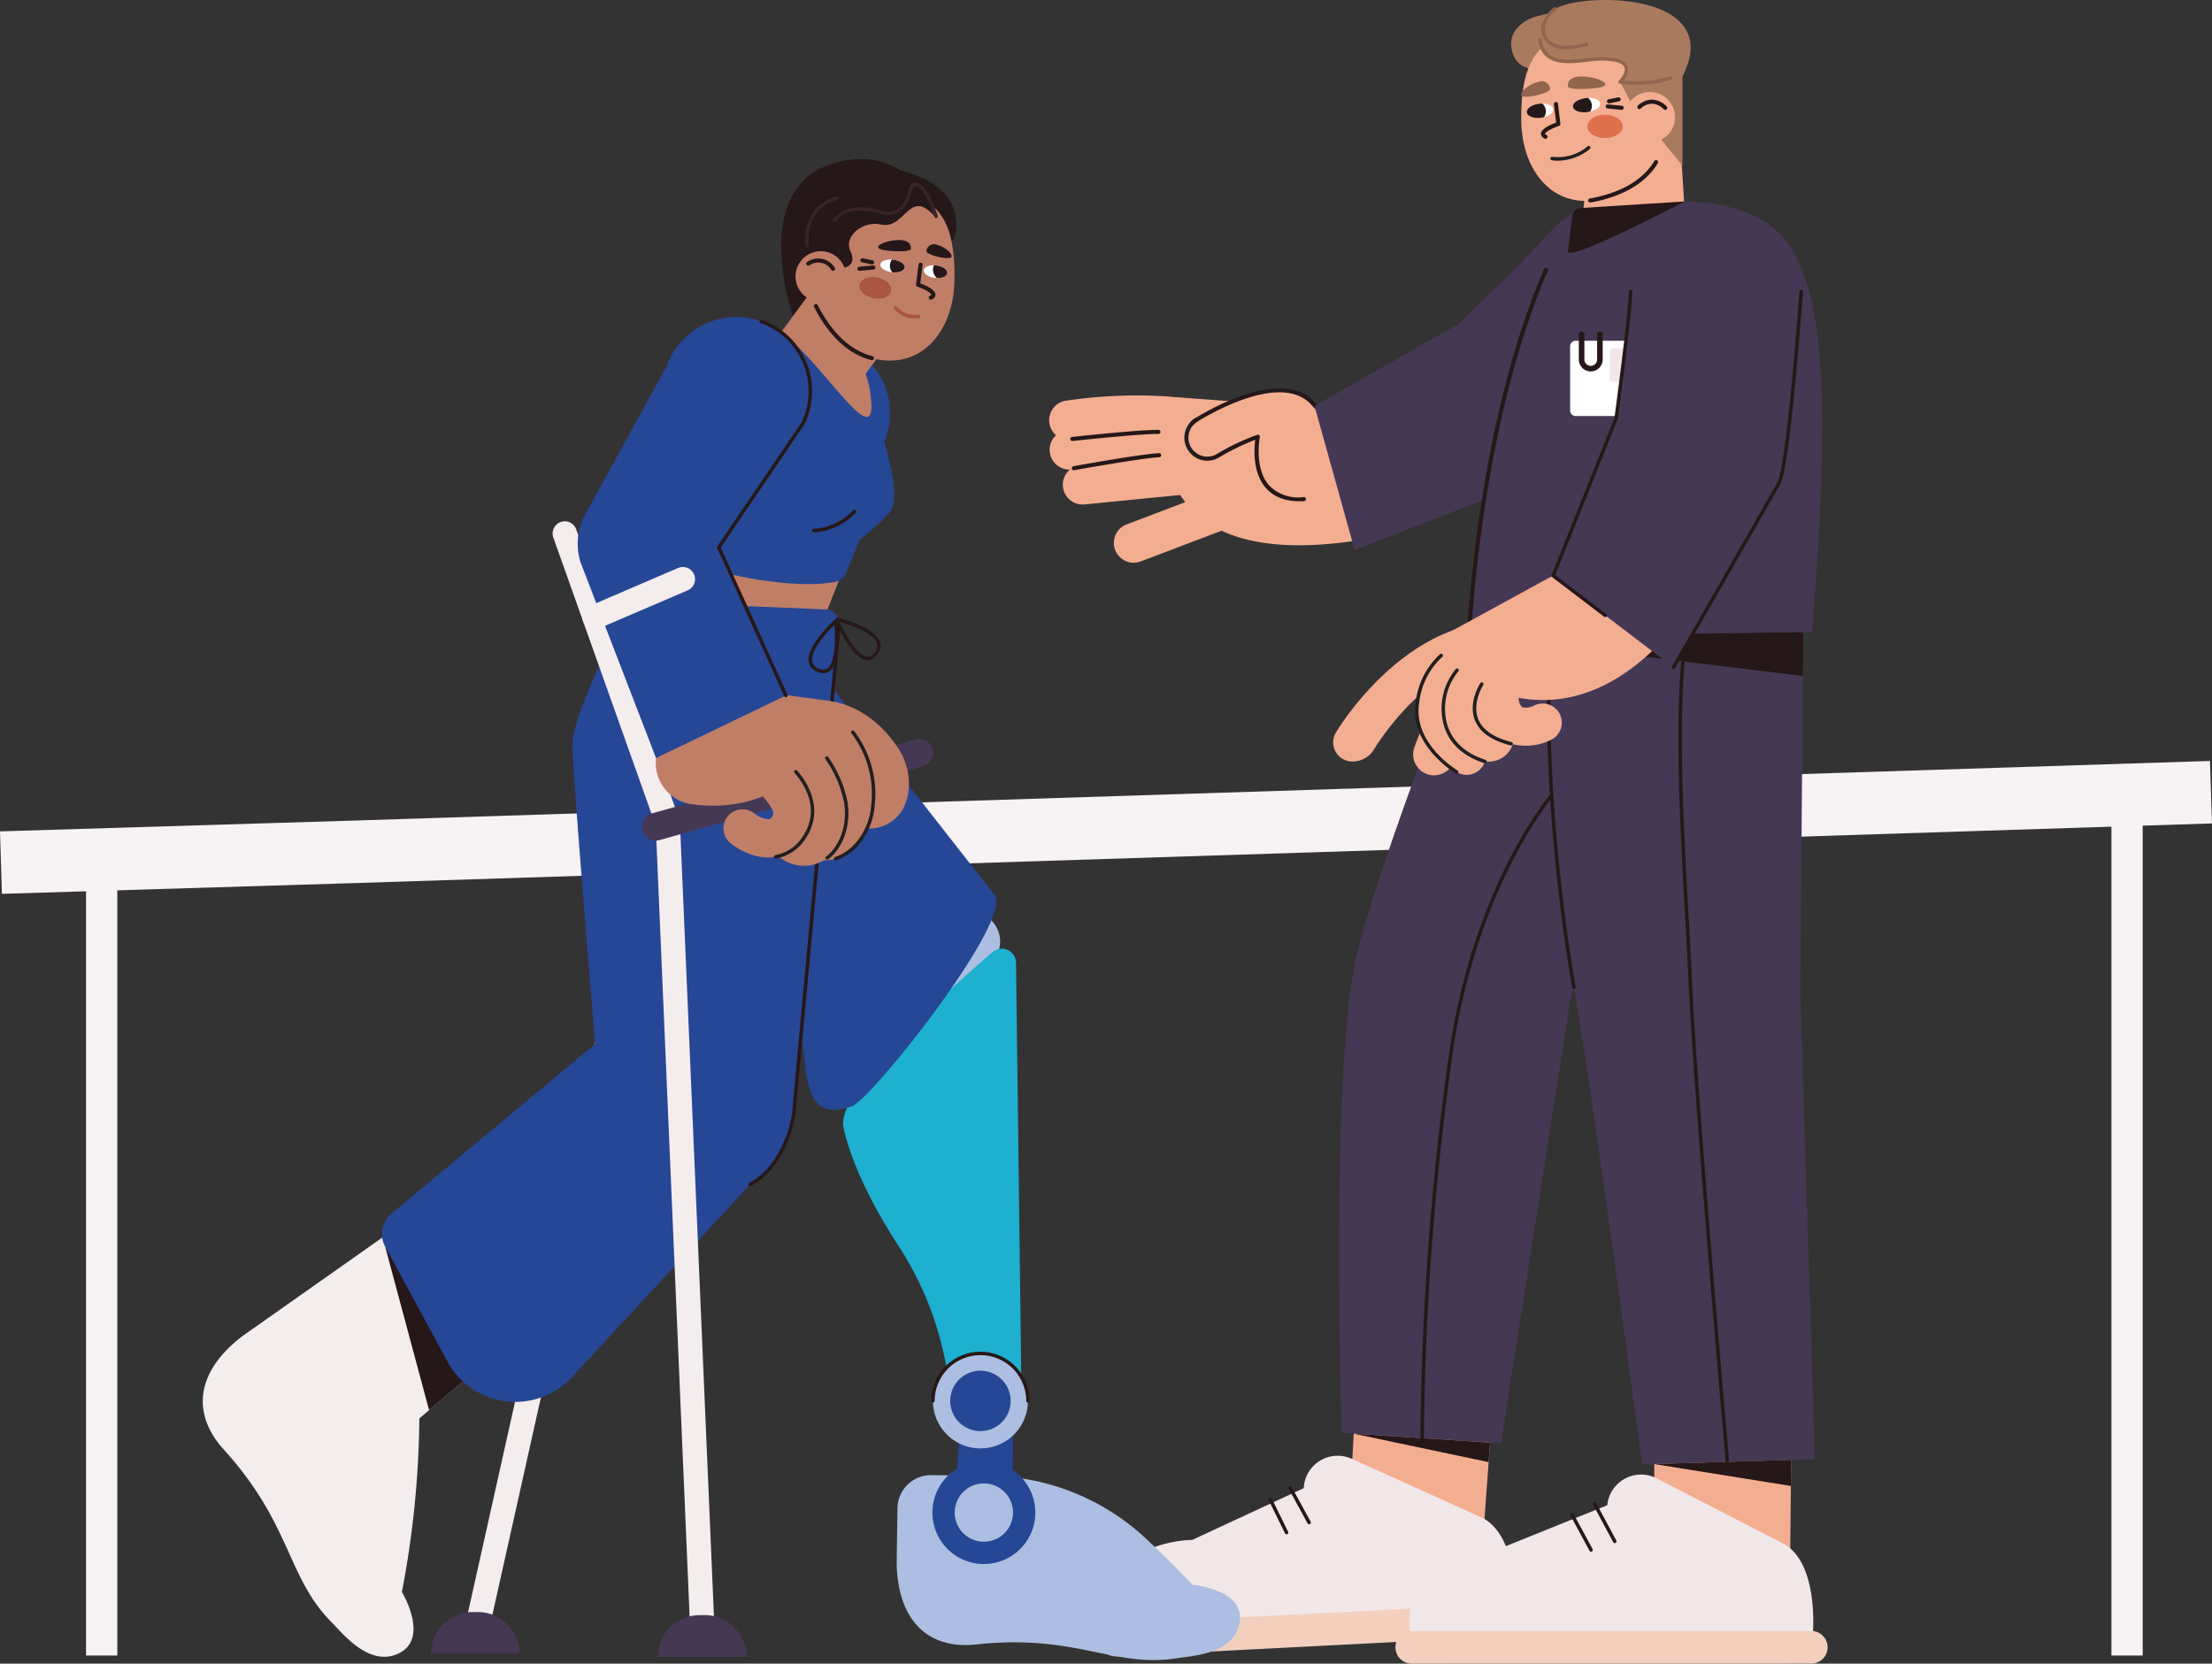 <svg xmlns="http://www.w3.org/2000/svg" width="312.746" height="235.258" viewBox="0 0 312.746 235.258">
  <rect x="0" y="0" width="312.746" height="235.258" fill="#333333" stroke="none"/>
  <g id="Group_37065" data-name="Group 37065" transform="translate(-258.697 -50.36)">
    <g id="Group_62" data-name="Group 62" transform="translate(258.697 157.969)">
      <path id="Path_294" data-name="Path 294" d="M258.967,124.585l-.27-8.835L309,114.215l262.155-8.422.284,8.834-262.162,8.422Z" transform="translate(-258.697 -105.794)" fill="#f7f2f3"/>
      <rect id="Rectangle_32" data-name="Rectangle 32" width="4.419" height="113.662" transform="translate(12.166 12.839)" fill="#f7f2f3"/>
      <rect id="Rectangle_33" data-name="Rectangle 33" width="4.419" height="120.751" transform="translate(298.528 5.75)" fill="#f7f2f3"/>
    </g>
    <g id="Group_75" data-name="Group 75" transform="translate(407.077 50.36)">
      <g id="Group_64" data-name="Group 64" transform="translate(0 28.696)">
        <g id="Group_63" data-name="Group 63" transform="translate(0 26.219)">
          <path id="Path_295" data-name="Path 295" d="M365.17,80.828,344.038,79.25s-6.955,25.939,27.7,20.2Z" transform="translate(-327.288 -78.083)" fill="#f3ae91"/>
          <path id="Path_296" data-name="Path 296" d="M338.146,88.012a2.8,2.8,0,0,1-.821-5.523,68.377,68.377,0,0,1,14.107-1.59,2.8,2.8,0,0,1-.049,5.6,63.786,63.786,0,0,0-12.82,1.452A2.778,2.778,0,0,1,338.146,88.012Z" transform="translate(-335.121 -76.531)" fill="#f3ae91"/>
          <path id="Path_297" data-name="Path 297" d="M339.085,90.494a2.8,2.8,0,0,1-.479-5.577l14.037-1.386a2.8,2.8,0,1,1,.549,5.571l-14.035,1.386Z" transform="translate(-334.239 -74.067)" fill="#f3ae91"/>
          <path id="Path_298" data-name="Path 298" d="M356.864,91.3l-13.282,5.041a2.8,2.8,0,0,1-1.986-5.234l13.282-5.041a2.8,2.8,0,0,1,1.986,5.234Z" transform="translate(-330.75 -71.839)" fill="#f3ae91"/>
          <path id="Path_299" data-name="Path 299" d="M362.755,85.215a2.96,2.96,0,0,1-4.061-.483c-1.231-.406-5.581,1.157-9.095,3.288a2.931,2.931,0,0,1-1.536.427,2.979,2.979,0,0,1-1.854-.65,2.9,2.9,0,0,1-.677-.775,2.965,2.965,0,0,1,.994-4.063c.559-.34,1.365-.809,2.341-1.31,4.146-2.145,11.251-4.884,14.482-.575C363.349,81.074,364.063,84.234,362.755,85.215Z" transform="translate(-325.746 -78.512)" fill="#f3ae91"/>
          <path id="Path_300" data-name="Path 300" d="M346.368,86.205a.283.283,0,0,0,.206-.109.287.287,0,0,0-.045-.406,2.56,2.56,0,0,1-.61-.695,2.683,2.683,0,0,1,.895-3.671.287.287,0,1,0-.3-.491,3.258,3.258,0,0,0-1.091,4.459,3.17,3.17,0,0,0,.745.85A.278.278,0,0,0,346.368,86.205Z" transform="translate(-325.886 -76.633)" fill="#211f20"/>
          <path id="Path_301" data-name="Path 301" d="M361.323,91.419a.291.291,0,0,0,.268-.3.288.288,0,0,0-.3-.272,5.751,5.751,0,0,1-4.933-1.669c-2.128-2.446-1.3-6.761-1.291-6.8a.294.294,0,0,0-.1-.276.285.285,0,0,0-.283-.052,31.475,31.475,0,0,0-5.657,2.691,2.669,2.669,0,0,1-3.011-.163.289.289,0,0,0-.351.458,3.272,3.272,0,0,0,1.976.67,3.229,3.229,0,0,0,1.685-.472,31.554,31.554,0,0,1,5.092-2.475c-.165,1.262-.388,4.632,1.5,6.8,1.2,1.376,3.011,2,5.4,1.867Z" transform="translate(-325.325 -75.472)" fill="#261718"/>
          <path id="Path_302" data-name="Path 302" d="M345.688,83.863a.284.284,0,0,0,.188-.087,2.711,2.711,0,0,1,.54-.433c2.887-1.755,12.6-7.084,16.444-1.959a.288.288,0,1,0,.46-.346c-4.131-5.513-14.212-.008-17.2,1.813a3.178,3.178,0,0,0-.656.524.288.288,0,0,0,.008.408A.28.28,0,0,0,345.688,83.863Z" transform="translate(-325.487 -78.649)" fill="#261718"/>
          <path id="Path_303" data-name="Path 303" d="M337.065,85.789c.124-.021,9.479-1.7,12.071-1.842a.288.288,0,0,0,.27-.3.285.285,0,0,0-.3-.272c-2.609.12-11.721,1.778-12.107,1.848a.288.288,0,0,0,.07.571Z" transform="translate(-333.604 -74.206)" fill="#261718"/>
          <path id="Path_304" data-name="Path 304" d="M337.94,85.472A2.8,2.8,0,0,1,337.5,79.9a68.276,68.276,0,0,1,14.185-.6,2.8,2.8,0,0,1-.437,5.581,63.448,63.448,0,0,0-12.89.555A3.106,3.106,0,0,1,337.94,85.472Z" transform="translate(-335.133 -78.158)" fill="#f3ae91"/>
          <path id="Path_305" data-name="Path 305" d="M336.959,83.25c.107-.012,9.57-1.031,12.148-1a.286.286,0,0,0,.293-.283.29.29,0,0,0-.285-.293c-2.611-.035-11.816.959-12.206,1a.288.288,0,0,0,.05.575Z" transform="translate(-333.703 -75.803)" fill="#261718"/>
        </g>
        <path id="Path_306" data-name="Path 306" d="M360.112,114.22l27.045-10.5c2.347-.755,19.346-19.37,19.346-19.37a12.062,12.062,0,0,0-18.925-14.938C385.23,72.2,374.854,82.23,374.854,82.23L354.436,93.85Z" transform="translate(-316.964 -65.142)" fill="#453854"/>
      </g>
      <g id="Group_65" data-name="Group 65" transform="translate(65.267)">
        <path id="Path_307" data-name="Path 307" d="M368.8,56.326c-.118-.827-.167-2.489,2.159-3.875,4.034-2.407,24.129-2.364,18,9.561l-6.134,5.87-3.09-5.87s3.8-1.388-2.71-2.475C374.713,59.153,369.435,60.766,368.8,56.326Z" transform="translate(-368.754 -49.569)" fill="#aa7a5f"/>
        <path id="Path_308" data-name="Path 308" d="M369.5,65.373a15.586,15.586,0,0,0,.111,1.691c.625,5.35,3.9,9.489,8.782,9.57a9.167,9.167,0,0,0,1.293-.064c6.134-.747,12.008-6.845,11.211-13.383S384.479,51.949,378.347,52.7,369.373,56.337,369.5,65.373Z" transform="translate(-368.057 -48.228)" fill="#f3ae91"/>
        <path id="Path_309" data-name="Path 309" d="M387.983,59.567l1.289,20.123H373.591l1.1-10.981Z" transform="translate(-364.202 -41.694)" fill="#f3ae91"/>
        <path id="Path_310" data-name="Path 310" d="M370.875,55.976a4.231,4.231,0,0,1,2.157-4.366c4.034-2.405,24.131-2.362,18,9.563l-6.134,5.87-2.685-5.1s3.483-3.422-3.116-3.244C376.574,58.765,371.51,60.416,370.875,55.976Z" transform="translate(-366.801 -50.36)" fill="#aa7a5f"/>
        <path id="Path_311" data-name="Path 311" d="M384.724,59.756a15.579,15.579,0,0,1-2.461-.179.248.248,0,0,1-.19-.169.242.242,0,0,1,.062-.247c.311-.307,1.06-1.248.784-1.895-.2-.466-1.013-1.006-3.723-.93-.458.012-1.017.08-1.605.151-2.663.322-6.309.765-6.86-3.083a.245.245,0,0,1,.206-.278.249.249,0,0,1,.278.208c.483,3.376,3.717,2.982,6.317,2.667.6-.074,1.171-.142,1.652-.155,2.44-.072,3.807.336,4.187,1.229a2.223,2.223,0,0,1-.58,2.077,15.965,15.965,0,0,0,6.565-.6.245.245,0,1,1,.157.464A15.09,15.09,0,0,1,384.724,59.756Z" transform="translate(-366.898 -47.756)" fill="#91654e"/>
        <path id="Path_312" data-name="Path 312" d="M384.712,55.93l0,12.62-7.17-8.822Z" transform="translate(-360.485 -45.118)" fill="#aa7a5f"/>
        <path id="Path_313" data-name="Path 313" d="M377.056,61.05a3.557,3.557,0,1,0,3.1-3.96A3.558,3.558,0,0,0,377.056,61.05Z" transform="translate(-360.965 -44.051)" fill="#f3ae91"/>
        <path id="Path_314" data-name="Path 314" d="M372.891,57.345c.031.639,5.333.375,5.3-.264s-2.143-1.219-3.607-1.145S372.86,56.7,372.891,57.345Z" transform="translate(-364.863 -45.118)" fill="#91654e"/>
        <path id="Path_315" data-name="Path 315" d="M377.107,58.271a.836.836,0,0,1-.46.753,2.622,2.622,0,0,1-.947.4,1.417,1.417,0,0,1-.157.035,1.617,1.617,0,0,1-.239.043,3.314,3.314,0,0,1-1.093-.033c-.538-.122-.914-.382-.953-.718-.054-.441.46-.881,1.213-1.1l.006-.006a3.266,3.266,0,0,1,.586-.122,1.982,1.982,0,0,1,.235-.019.98.98,0,0,1,.107,0,2.989,2.989,0,0,1,.644.043C376.643,57.634,377.069,57.91,377.107,58.271Z" transform="translate(-364.519 -43.648)" fill="#fff"/>
        <path id="Path_316" data-name="Path 316" d="M373.574,57.333c.14.623-3.929,1.549-4.071.924s1.3-1.652,2.427-1.908A1.2,1.2,0,0,1,373.574,57.333Z" transform="translate(-368.058 -44.779)" fill="#91654e"/>
        <path id="Path_317" data-name="Path 317" d="M373.622,58.7a.821.821,0,0,1-.377.7v0a2.491,2.491,0,0,1-.9.412c-.074.019-.151.039-.229.054a1.489,1.489,0,0,1-.229.039,3.027,3.027,0,0,1-1.107-.049c-.493-.122-.842-.382-.879-.71-.056-.46.479-.914,1.246-1.124a2.523,2.523,0,0,1,.493-.1c.08,0,.151-.019.225-.019s.157,0,.229,0a2.641,2.641,0,0,1,.495.043C373.168,58.057,373.583,58.331,373.622,58.7Z" transform="translate(-367.682 -43.258)" fill="#fff"/>
        <path id="Path_318" data-name="Path 318" d="M371.576,62.995a.29.29,0,0,0,.256-.157.287.287,0,0,0-.128-.386c-.169-.085-.2-.149-.2-.159.014-.243.961-.778,1.98-1.126a.289.289,0,0,0,.194-.307l-.346-2.819a.281.281,0,0,0-.318-.248.284.284,0,0,0-.25.318l.315,2.59c-.767.28-2.1.862-2.149,1.553-.014.2.064.483.516.712A.31.31,0,0,0,371.576,62.995Z" transform="translate(-366.708 -43.367)" fill="#261718"/>
        <path id="Path_319" data-name="Path 319" d="M376.026,58.3a.294.294,0,0,0,.056-.006l1.361-.274a.285.285,0,0,0,.223-.34.282.282,0,0,0-.336-.223l-1.363.274a.287.287,0,0,0,.058.569Z" transform="translate(-362.181 -43.688)" fill="#261718"/>
        <path id="Path_320" data-name="Path 320" d="M377.9,58.735a.288.288,0,0,0,.027-.575l-1.976-.192a.288.288,0,0,0-.054.573l1.974.192Z" transform="translate(-362.277 -43.201)" fill="#261718"/>
        <path id="Path_321" data-name="Path 321" d="M374.308,60.366c0,.912,1.118,1.65,2.5,1.65s2.5-.738,2.5-1.65-1.12-1.648-2.5-1.648S374.308,59.456,374.308,60.366Z" transform="translate(-363.527 -42.493)" fill="#de704b"/>
        <path id="Path_322" data-name="Path 322" d="M381.894,59.062a.276.276,0,0,0,.208-.089.287.287,0,0,0-.01-.408,2.979,2.979,0,0,0-2.161-.945,2.942,2.942,0,0,0-1.912.862.288.288,0,0,0,.419.394,2.382,2.382,0,0,1,1.514-.681,2.445,2.445,0,0,1,1.743.788A.285.285,0,0,0,381.894,59.062Z" transform="translate(-360.106 -43.528)" fill="#261718"/>
        <path id="Path_323" data-name="Path 323" d="M383.6,63.349a9.041,9.041,0,0,0,.611-.885.287.287,0,1,0-.489-.3c-2.064,3.4-6.1,4.748-9.116,5.284a.285.285,0,0,0-.233.332.288.288,0,0,0,.334.233C377.566,67.507,381.311,66.284,383.6,63.349Z" transform="translate(-363.471 -39.379)" fill="#261718"/>
        <path id="Path_324" data-name="Path 324" d="M372.6,59a1.417,1.417,0,0,1-.254.817c-.074.019-.151.039-.229.054a1.489,1.489,0,0,1-.229.039,3.027,3.027,0,0,1-1.107-.049c-.493-.122-.842-.382-.879-.71-.056-.46.479-.914,1.246-1.124a2.523,2.523,0,0,1,.493-.1c.08,0,.151-.019.225-.019s.157,0,.229,0A1.427,1.427,0,0,1,372.6,59Z" transform="translate(-367.682 -43.258)" fill="#261718"/>
        <path id="Path_325" data-name="Path 325" d="M375.945,58.611a1.467,1.467,0,0,1-.245.808,1.417,1.417,0,0,1-.157.035,1.617,1.617,0,0,1-.239.043,3.314,3.314,0,0,1-1.093-.033c-.538-.122-.914-.382-.953-.718-.054-.441.46-.881,1.213-1.1l.006-.006a3.266,3.266,0,0,1,.586-.122,1.982,1.982,0,0,1,.235-.019.98.98,0,0,1,.107,0A1.426,1.426,0,0,1,375.945,58.611Z" transform="translate(-364.519 -43.646)" fill="#261718"/>
        <path id="Path_326" data-name="Path 326" d="M372.685,63.088a4.535,4.535,0,0,1-.881-.074.245.245,0,0,1,.1-.479,6.537,6.537,0,0,0,5.014-1.5.245.245,0,0,1,.3.382A7.256,7.256,0,0,1,372.685,63.088Z" transform="translate(-366.066 -40.362)" fill="#211f20"/>
        <path id="Path_327" data-name="Path 327" d="M374.517,56.834a3.775,3.775,0,0,1-2.768-.943,2.733,2.733,0,0,1-.689-2.671,4.891,4.891,0,0,1,1.7-2.295.244.244,0,0,1,.285.4,4.49,4.49,0,0,0-1.518,2.029,2.246,2.246,0,0,0,.559,2.192c.945.928,2.79,1.05,5.195.342a.245.245,0,0,1,.138.47A10.408,10.408,0,0,1,374.517,56.834Z" transform="translate(-366.677 -49.872)" fill="#91654e"/>
      </g>
      <g id="Group_67" data-name="Group 67" transform="translate(7.071 82.411)">
        <path id="Path_328" data-name="Path 328" d="M357.982,151.186,357,168.7l18.823,5.074,1.674-22.915Z" transform="translate(-321.622 -38.179)" fill="#f3ae91"/>
        <g id="Group_66" data-name="Group 66" transform="translate(0 123.446)">
          <path id="Path_329" data-name="Path 329" d="M339.85,180.636l56.888-2.912s.408-9.607-4.488-12.432l-18.688-8.456a4.8,4.8,0,0,0-6.775,4.15l-15.767,7.326s-5.164-.016-8.7,2.9S339.85,180.636,339.85,180.636Z" transform="translate(-337.906 -156.404)" fill="#f2e7e8"/>
          <path id="Path_330" data-name="Path 330" d="M341.2,174.656l56.412-2.9a2.3,2.3,0,1,0-.237-4.6l-56.412,2.887a2.308,2.308,0,0,0,.237,4.61Z" transform="translate(-338.775 -146.285)" fill="#f3d0bd"/>
          <path id="Path_331" data-name="Path 331" d="M355.474,164.024a.24.24,0,0,1-.214-.126l-2.7-4.929a.246.246,0,0,1,.1-.334.243.243,0,0,1,.332.1l2.7,4.929a.248.248,0,0,1-.1.334A.233.233,0,0,1,355.474,164.024Z" transform="translate(-325.831 -154.334)" fill="#261718"/>
          <path id="Path_332" data-name="Path 332" d="M353.632,164.627a.243.243,0,0,1-.219-.138l-2.293-4.659a.246.246,0,1,1,.441-.217l2.293,4.661a.248.248,0,0,1-.113.328A.277.277,0,0,1,353.632,164.627Z" transform="translate(-327.18 -153.514)" fill="#261718"/>
        </g>
        <path id="Path_333" data-name="Path 333" d="M379.121,214.513l-22.536-1.485s-1.534-48.742,1.755-65.765c2.586-13.393,19.073-54.45,19.073-54.45l24.906,6.862-13.435,52.372Z" transform="translate(-322.349 -92.813)" fill="#453854"/>
        <path id="Path_334" data-name="Path 334" d="M357.294,154.8l19.073,4.024.2-2.753Z" transform="translate(-321.345 -34.471)" fill="#261718"/>
        <path id="Path_335" data-name="Path 335" d="M362.4,199.561a.248.248,0,0,1-.247-.245,413.825,413.825,0,0,1,4.113-54.846c3.531-23.6,14.155-36.084,14.262-36.208a.246.246,0,1,1,.373.322c-.107.122-10.642,12.511-14.15,35.959a413.251,413.251,0,0,0-4.108,54.772.242.242,0,0,1-.245.245Z" transform="translate(-316.773 -78.35)" fill="#261718"/>
      </g>
      <g id="Group_69" data-name="Group 69" transform="translate(48.923 82.201)">
        <path id="Path_336" data-name="Path 336" d="M379.161,154.987l.123,17.541,19.105,3.879.228-22.975Z" transform="translate(-342.615 -35.548)" fill="#f3ae91"/>
        <path id="Path_337" data-name="Path 337" d="M409.144,216.845l-24.438.742s-6.724-50.67-9.636-67.44c-2.131-12.28-4.345-33.061-3.329-48.4.035-.5.068-1,.109-1.483.1-1.149.212-2.263.349-3.339,1.1-8.765,35.321-1.165,35.321-1.165l-.035,4.35-.049,5.977-.369,44.932Z" transform="translate(-349.839 -92.705)" fill="#453854"/>
        <path id="Path_338" data-name="Path 338" d="M387.859,213.35a.247.247,0,0,1-.245-.225c-.047-.511-4.539-51.437-5.272-68.428-.1-2.372-.266-5.261-.439-8.318-.7-12.412-1.656-29.414-.206-39.269a.244.244,0,0,1,.28-.208.246.246,0,0,1,.206.278c-1.442,9.809-.487,26.779.212,39.172.173,3.059.334,5.948.439,8.324.732,16.982,5.226,67.895,5.271,68.407a.246.246,0,0,1-.221.268Z" transform="translate(-340.94 -88.758)" fill="#261718"/>
        <path id="Path_339" data-name="Path 339" d="M379.161,157.295l19.357,3.1.036-3.692Z" transform="translate(-342.615 -32.464)" fill="#261718"/>
        <g id="Group_68" data-name="Group 68" transform="translate(0 126.314)">
          <path id="Path_340" data-name="Path 340" d="M361.415,180.358h56.96s.9-9.574-3.846-12.643l-18.234-9.4a4.8,4.8,0,0,0-6.975,3.8L373.2,168.622s-5.156-.28-8.838,2.456S361.415,180.358,361.415,180.358Z" transform="translate(-359.375 -157.774)" fill="#f2e7e8"/>
          <path id="Path_341" data-name="Path 341" d="M362.639,173.789l56.486-.01a2.3,2.3,0,1,0,0-4.608H362.639a2.309,2.309,0,0,0,0,4.618Z" transform="translate(-360.335 -147.047)" fill="#f3d0bd"/>
          <path id="Path_342" data-name="Path 342" d="M377.815,165.6a.248.248,0,0,1-.217-.128l-2.863-5.342a.245.245,0,0,1,.1-.332.249.249,0,0,1,.334.1l2.865,5.342a.244.244,0,0,1-.1.332A.224.224,0,0,1,377.815,165.6Z" transform="translate(-346.81 -155.897)" fill="#261718"/>
          <path id="Path_343" data-name="Path 343" d="M376.007,166.053a.241.241,0,0,1-.215-.13l-2.7-4.991a.246.246,0,1,1,.433-.235l2.7,4.993a.241.241,0,0,1-.1.332A.228.228,0,0,1,376.007,166.053Z" transform="translate(-348.358 -155.143)" fill="#261718"/>
        </g>
        <path id="Path_344" data-name="Path 344" d="M375.185,148.464a.245.245,0,0,1-.241-.2c-2.679-15.413-4.719-38.665-2.873-53.291a.245.245,0,0,1,.487.06c-1.84,14.577.2,37.767,2.869,53.145a.246.246,0,0,1-.2.285Z" transform="translate(-349.956 -90.776)" fill="#261718"/>
      </g>
      <path id="Path_345" data-name="Path 345" d="M412.79,96.631l-.049,5.976-35.695-4.341-11.2-1.36,11.3-.122,35.6-.378Z" transform="translate(-306.221 -7.021)" fill="#261718"/>
      <g id="Group_70" data-name="Group 70" transform="translate(59.005 28.488)">
        <path id="Path_346" data-name="Path 346" d="M396.186,65.035,380.1,67.83s-11.376,17.05-14.419,58.779l48.548-.695c2.405-31.132,1.873-45.353-2.557-53.623C408.162,65.74,399.585,65.1,396.186,65.035Z" transform="translate(-365.388 -65.035)" fill="#453854"/>
        <path id="Path_347" data-name="Path 347" d="M365.8,121.852a.289.289,0,0,0,.309-.268c1.895-25.972,6.959-42.237,10.875-51.309a.287.287,0,0,0-.149-.379.29.29,0,0,0-.38.149c-3.933,9.112-9.019,25.444-10.921,51.5A.289.289,0,0,0,365.8,121.852Z" transform="translate(-365.529 -60.48)" fill="#261718"/>
        <path id="Path_348" data-name="Path 348" d="M389.389,65.035S373,73.619,372.9,72.113l.6-5.065a1.23,1.23,0,0,1,1.136-1.081Z" transform="translate(-358.59 -65.035)" fill="#261718"/>
      </g>
      <g id="Group_71" data-name="Group 71" transform="translate(73.613 46.883)">
        <path id="Rectangle_34" data-name="Rectangle 34" d="M.77,0h9.842a.771.771,0,0,1,.771.771v9.1a.77.77,0,0,1-.77.77H.771A.771.771,0,0,1,0,9.868V.77A.77.77,0,0,1,.77,0Z" transform="translate(0 1.306)" fill="#fff"/>
        <path id="Path_349" data-name="Path 349" d="M375.375,80.154a1.687,1.687,0,0,0,1.685-1.685V74.9a.393.393,0,0,0-.786,0v3.566a.9.9,0,1,1-1.8,0V74.9a.393.393,0,0,0-.786,0v3.566A1.688,1.688,0,0,0,375.375,80.154Z" transform="translate(-372.457 -74.511)" fill="#261718"/>
        <path id="Rectangle_35" data-name="Rectangle 35" d="M.539,0H4.211a.54.54,0,0,1,.54.54V4.211a.539.539,0,0,1-.539.539H.539A.539.539,0,0,1,0,4.211V.539A.539.539,0,0,1,.539,0Z" transform="translate(5.575 2.361)" fill="#f2e7e8"/>
      </g>
      <g id="Group_74" data-name="Group 74" transform="translate(40.113 29.567)">
        <g id="Group_73" data-name="Group 73" transform="translate(0 51.5)">
          <g id="Group_72" data-name="Group 72">
            <path id="Path_350" data-name="Path 350" d="M375.857,102.294a2.957,2.957,0,0,1-3.467,2.168c-1.215.454-3.622,4.4-5.028,8.262a2.95,2.95,0,0,1-.928,1.295,2.988,2.988,0,0,1-1.854.654,2.888,2.888,0,0,1-1.011-.179,2.968,2.968,0,0,1-1.772-3.789c.221-.615.557-1.485,1-2.489,1.887-4.269,5.707-10.855,10.925-9.522C373.725,98.695,376.264,100.71,375.857,102.294Z" transform="translate(-350.315 -86.098)" fill="#f3ae91"/>
            <path id="Path_351" data-name="Path 351" d="M381.207,92.121l-18.752,10.263s15.965,17.578,33.43-.511Z" transform="translate(-349.529 -92.121)" fill="#f3ae91"/>
            <path id="Path_352" data-name="Path 352" d="M358.137,114.858a2.7,2.7,0,0,1-2.027-3.939c.258-.485,6.571-10.952,16.634-14.592,1.4-.507,2.89.815,3.234,2.267a2.783,2.783,0,0,1-2,3.252c-7.027,2.291-12.523,11.479-12.573,11.576A3.52,3.52,0,0,1,358.137,114.858Z" transform="translate(-355.796 -88.266)" fill="#f3ae91"/>
            <path id="Path_353" data-name="Path 353" d="M368.572,115.428a2.709,2.709,0,0,1-1.062-.382c-.656-.408-6.387-4.141-5.54-9.739.879-5.835,4.426-7.516,4.828-7.689l2.133,4.964a.638.638,0,0,0,.118-.056c-.052.029-1.316.775-1.739,3.587-.279,1.842,2.376,3.927,3.048,4.343a2.7,2.7,0,0,1-1.786,4.973Z" transform="translate(-350.065 -86.948)" fill="#f3ae91"/>
            <path id="Path_354" data-name="Path 354" d="M367.63,114.938a.245.245,0,0,1-.13-.037c-.67-.415-6.523-4.232-5.653-9.984a10.861,10.861,0,0,1,3.438-6.868.246.246,0,1,1,.32.373,10.384,10.384,0,0,0-3.273,6.569c-.823,5.441,4.785,9.095,5.428,9.493a.245.245,0,0,1-.13.454Z" transform="translate(-350.184 -86.597)" fill="#211f20"/>
            <path id="Path_355" data-name="Path 355" d="M373.029,110.886a3.6,3.6,0,0,1-6.359,1.629,13.36,13.36,0,0,1-.982-1.466c-2.529-4.362.148-10.869.711-12.129a2.7,2.7,0,0,1,4.935,2.2c-.9,2.038-1.831,5.742-.973,7.223a5.1,5.1,0,0,0,2.759,2.564c-.054-.014-.089-.016-.089-.017Z" transform="translate(-347.493 -87.23)" fill="#f3ae91"/>
            <path id="Path_356" data-name="Path 356" d="M370.154,111.515a6.31,6.31,0,0,1-2.914-2.989c-2.182-4.442,1.169-8.52,2.43-10.056.113-.138.212-.252.279-.346a2.7,2.7,0,0,1,4.69,2.677,6.811,6.811,0,0,1-.8,1.1c-1.188,1.446-2.328,3.081-1.757,4.242.219.446.4.5.468.53a2.611,2.611,0,0,0,1.462-.217,2.7,2.7,0,1,1,2.467,4.8,7.9,7.9,0,0,1-5.628.54A5.708,5.708,0,0,1,370.154,111.515Zm-.227-13.35-.047.083C369.9,98.22,369.912,98.192,369.927,98.165Z" transform="translate(-345.703 -87.694)" fill="#f3ae91"/>
          </g>
          <path id="Path_357" data-name="Path 357" d="M369.8,112.449a.235.235,0,0,1-.074-.012c-4.03-1.3-5.4-3.859-5.831-5.777a8.865,8.865,0,0,1,1.807-7.534.246.246,0,1,1,.338.357,8.316,8.316,0,0,0-1.666,7.068c.408,1.794,1.691,4.189,5.5,5.418a.248.248,0,0,1,.157.311A.245.245,0,0,1,369.8,112.449Z" transform="translate(-348.361 -85.59)" fill="#211f20"/>
          <path id="Path_358" data-name="Path 358" d="M371.383,108.992a.192.192,0,0,1-.058-.008c-2.69-.676-4.391-1.875-5.053-3.562-.986-2.506.687-5.131.759-5.241a.245.245,0,1,1,.412.266c-.016.025-1.607,2.529-.714,4.8.6,1.53,2.19,2.626,4.715,3.263a.245.245,0,0,1-.06.483Z" transform="translate(-346.229 -84.641)" fill="#211f20"/>
        </g>
        <path id="Path_359" data-name="Path 359" d="M388.829,130.4l14.864-25.964c1.374-2.048,3.193-27.189,3.193-27.189a12.062,12.062,0,0,0-24.11-.008c-.122,3.64-2.054,17.941-2.054,17.941l-8.9,22.256Z" transform="translate(-340.713 -65.591)" fill="#453854"/>
        <path id="Path_360" data-name="Path 360" d="M379.314,117.757a.238.238,0,0,1-.148-.05l-7.5-5.715,8.959-22.4c.1-.74,1.93-14.381,2.046-17.887a.229.229,0,0,1,.254-.237.242.242,0,0,1,.237.252c-.12,3.611-2.034,17.822-2.056,17.966l-.016.058-8.831,22.083,7.2,5.488a.246.246,0,0,1-.151.441Z" transform="translate(-340.857 -60.06)" fill="#261718"/>
        <path id="Path_361" data-name="Path 361" d="M380.7,125.114a.237.237,0,0,1-.122-.033.242.242,0,0,1-.089-.334l14.864-25.964c1.068-1.592,2.533-18.411,3.16-27.084a.245.245,0,1,1,.489.035c-.074,1.029-1.84,25.232-3.234,27.307l-14.854,25.95A.243.243,0,0,1,380.7,125.114Z" transform="translate(-332.585 -60.056)" fill="#261718"/>
      </g>
    </g>
    <g id="Group_94" data-name="Group 94" transform="translate(287.37 72.844)">
      <g id="Group_77" data-name="Group 77" transform="translate(32.253 27.39)">
        <path id="Path_362" data-name="Path 362" d="M307.678,106.487c3.613,23.235,8.965,19.043,14.755,18.118a6.692,6.692,0,0,0,4.839-9.786l-.415-.775-1.534-8.708Z" transform="translate(-273.52 -48.489)" fill="#c17e67"/>
        <g id="Group_76" data-name="Group 76" transform="translate(0 22.584)">
          <path id="Path_363" data-name="Path 363" d="M306.446,114.558a1.963,1.963,0,0,1-.078-3.925l38.71-1.563a1.964,1.964,0,1,1,.159,3.925l-38.712,1.561C306.5,114.558,306.472,114.558,306.446,114.558Z" transform="translate(-276.528 -67.56)" fill="#453854"/>
          <path id="Path_364" data-name="Path 364" d="M294.143,248.292a1.787,1.787,0,0,1-.377-.041,1.719,1.719,0,0,1-1.3-2.052l25.366-113.647-4.688-42.961a1.718,1.718,0,0,1,3.417-.373l4.75,43.528-.062.278L295.818,246.947A1.719,1.719,0,0,1,294.143,248.292Z" transform="translate(-287.88 -87.686)" fill="#f4edee"/>
          <path id="Path_365" data-name="Path 365" d="M302.6,173.683H290.082a5.891,5.891,0,0,1,5.892-5.892h.738a5.892,5.892,0,0,1,5.892,5.892Z" transform="translate(-290.082 -12.288)" fill="#453854"/>
          <path id="Path_366" data-name="Path 366" d="M305.508,98.683a1.718,1.718,0,0,1-.293-3.411l13.391-2.335a1.718,1.718,0,1,1,.592,3.385l-13.393,2.335A1.707,1.707,0,0,1,305.508,98.683Z" transform="translate(-277.178 -82.768)" fill="#f4edee"/>
        </g>
        <path id="Path_367" data-name="Path 367" d="M309.988,107.917c.2,2.211.307,2.9,2.359,5.523,4.081,3.981,11.3-.262,11.3-.262a26.458,26.458,0,0,1,.5,5.333,2.526,2.526,0,0,0,1.633,2.386,2.39,2.39,0,0,0,.86.157,2.522,2.522,0,0,0,2.545-2.489c0-.559,0-1.347-.058-2.281a27.761,27.761,0,0,0-.295-2.805c-.551-3.6-2.128-7.691-5.633-8.142C323.153,105.331,309.988,107.917,309.988,107.917Z" transform="translate(-271.346 -48.488)" fill="#c17e67"/>
        <path id="Path_368" data-name="Path 368" d="M310.01,136.393l-5.925-32.95a8.841,8.841,0,0,1,2.3-7.371l13.985-16.466a10.079,10.079,0,1,1,14.456,13.987l-12.618,11.453L328.8,132.9Z" transform="translate(-276.995 -76.052)" fill="#f3d0bd"/>
        <path id="Path_369" data-name="Path 369" d="M312.237,124.22a2.7,2.7,0,0,1-2.549-2.227l-1.471-8.272a2.7,2.7,0,1,1,5.319-.945L315,121.05a2.7,2.7,0,0,1-2.768,3.17Z" transform="translate(-273.053 -43.585)" fill="#c17e67"/>
        <path id="Path_370" data-name="Path 370" d="M314.642,125.95a2.7,2.7,0,0,1-2.568-2.357l-1.363-10.622a2.7,2.7,0,1,1,5.358-.687l1.363,10.624a2.7,2.7,0,0,1-2.335,3.021A2.562,2.562,0,0,1,314.642,125.95Z" transform="translate(-270.686 -44.168)" fill="#c17e67"/>
        <path id="Path_371" data-name="Path 371" d="M310.686,123.464a.246.246,0,0,1-.043-.487,2.457,2.457,0,0,0,1.988-2.846l-1.471-8.274a.248.248,0,0,1,.2-.285.244.244,0,0,1,.283.2l1.471,8.272a2.945,2.945,0,0,1-2.386,3.417Z" transform="translate(-270.92 -42.623)" fill="#261718"/>
        <path id="Path_372" data-name="Path 372" d="M317.257,126.6a2.7,2.7,0,0,1-2.207-2.262l-1.724-11.562a2.7,2.7,0,1,1,5.342-.8l1.724,11.562a2.7,2.7,0,0,1-2.273,3.071A2.669,2.669,0,0,1,317.257,126.6Z" transform="translate(-268.232 -44.403)" fill="#c17e67"/>
        <path id="Path_373" data-name="Path 373" d="M320.862,121.931a2.7,2.7,0,0,1-2.428-1.77l-2.3-6.276a2.7,2.7,0,1,1,5.072-1.858l2.3,6.274a2.7,2.7,0,0,1-2.642,3.63Z" transform="translate(-265.717 -43.86)" fill="#c17e67"/>
        <path id="Path_374" data-name="Path 374" d="M316.407,123.272a.246.246,0,0,1-.243-.214L314.8,112.434a2.449,2.449,0,0,0-2.747-2.122.25.25,0,0,1-.274-.214.242.242,0,0,1,.212-.274,2.941,2.941,0,0,1,3.3,2.545L316.651,123a.246.246,0,0,1-.214.274Z" transform="translate(-269.662 -44.287)" fill="#261718"/>
        <path id="Path_375" data-name="Path 375" d="M319.4,123.907a.245.245,0,0,1-.243-.21l-1.724-11.562a2.456,2.456,0,0,0-2.791-2.065.248.248,0,0,1-.278-.208.245.245,0,0,1,.206-.28,2.948,2.948,0,0,1,3.349,2.481l1.724,11.562a.247.247,0,0,1-.206.28Z" transform="translate(-267.234 -44.523)" fill="#261718"/>
        <path id="Path_376" data-name="Path 376" d="M320.131,117.617a2.664,2.664,0,0,1-.947-.175,2.782,2.782,0,0,1-1.792-2.615,26.045,26.045,0,0,0-.491-5.284.245.245,0,1,1,.479-.1,26.491,26.491,0,0,1,.5,5.385,2.288,2.288,0,0,0,1.475,2.155,2.191,2.191,0,0,0,.773.142.246.246,0,0,1,0,.491Z" transform="translate(-264.844 -44.806)" fill="#261718"/>
      </g>
      <g id="Group_82" data-name="Group 82" transform="translate(58.743 68.616)">
        <g id="Group_81" data-name="Group 81" transform="translate(31.782 38.823)">
          <g id="Group_80" data-name="Group 80" transform="translate(7.58 78.676)">
            <g id="Group_79" data-name="Group 79">
              <g id="Group_78" data-name="Group 78">
                <path id="Path_377" data-name="Path 377" d="M372.513,178.546c.666-4.6-6.682-5.208-6.682-5.208-2.3-2.448-4.562-4.667-6.666-6.62a32.921,32.921,0,0,0-22.093-8.8q-4.059-.041-8.124-.1a4.748,4.748,0,0,0-4.834,4.678l-.109,7.87c.19,8.248,4.626,12.119,11.249,11.4,14.045-1.539,19.436,3.331,28.284,1.959C365.734,183.378,371.847,183.15,372.513,178.546Z" transform="translate(-324.005 -157.817)" fill="#acbfe2"/>
              </g>
            </g>
          </g>
          <path id="Path_378" data-name="Path 378" d="M328.644,152.807a63.063,63.063,0,0,1-.109,8.772l-.181,2.161,7.945,0,.058-11.75Q332.5,152.515,328.644,152.807Z" transform="translate(-312.33 -84.622)" fill="#264796"/>
          <path id="Path_379" data-name="Path 379" d="M341.158,164.073a7.276,7.276,0,1,1-7.278-7.276A7.276,7.276,0,0,1,341.158,164.073Z" transform="translate(-313.976 -80.101)" fill="#264796"/>
          <path id="Path_380" data-name="Path 380" d="M337.136,117.288a4.166,4.166,0,0,1,1.359,4.226c-.724,2.584-14.489,12.325-14.489,12.325Z" transform="translate(-316.425 -117.288)" fill="#acbfe2"/>
          <path id="Path_381" data-name="Path 381" d="M344.554,121.46a2.015,2.015,0,0,0-3.329-1.5c-6.891,5.927-22.182,19.746-21.066,24.809,1.2,5.474,4.517,11.725,7.825,16.8.2.311.4.619.584.928a46.115,46.115,0,0,1,6.732,20.936q5.011-.291,10.026-.811Z" transform="translate(-320.1 -115.239)" fill="#1db0d0"/>
          <path id="Path_382" data-name="Path 382" d="M336.474,162.543a4.121,4.121,0,1,1-4.123-4.121A4.121,4.121,0,0,1,336.474,162.543Z" transform="translate(-312.446 -78.571)" fill="#acbfe2"/>
          <path id="Path_383" data-name="Path 383" d="M340.072,155.668a6.712,6.712,0,1,1-6.713-6.713A6.712,6.712,0,0,1,340.072,155.668Z" transform="translate(-313.937 -87.482)" fill="#acbfe2"/>
          <path id="Path_384" data-name="Path 384" d="M340.189,156.025a.242.242,0,0,1-.241-.241,6.471,6.471,0,1,0-12.942,0,.242.242,0,0,1-.483,0,6.954,6.954,0,0,1,13.909,0A.241.241,0,0,1,340.189,156.025Z" transform="translate(-314.055 -87.599)" fill="#261718"/>
          <path id="Path_385" data-name="Path 385" d="M336.447,154.485a4.271,4.271,0,1,1-4.273-4.273A4.271,4.271,0,0,1,336.447,154.485Z" transform="translate(-312.753 -86.299)" fill="#264796"/>
        </g>
        <path id="Path_386" data-name="Path 386" d="M356.912,132.724,334.161,103.68l-30.433-6.391c.406,10.329-.248,19.078,3.525,21.961,3.281,2.506,8.889,3.665,11.995,4.135l8.9,22.827c3.283,8.419-.068,19.261,8.526,16.466C339.54,161.746,359.756,136.086,356.912,132.724Z" transform="translate(-303.728 -97.289)" fill="#264796"/>
      </g>
      <g id="Group_87" data-name="Group 87" transform="translate(61.859 25.131)">
        <path id="Path_387" data-name="Path 387" d="M328.693,90.1a10.465,10.465,0,0,0-11.785-14.769c2.145,6.521,6.724,11.1,11.269,15.833Z" transform="translate(-294.439 -74.73)" fill="#264796"/>
        <g id="Group_86" data-name="Group 86">
          <path id="Path_388" data-name="Path 388" d="M326.628,74.888s-23.376,5.373-20.967,40.321l24.922.943,5.2-13.125-9.155-28.14Z" transform="translate(-305.19 -74.888)" fill="#c17e67"/>
          <g id="Group_85" data-name="Group 85">
            <g id="Group_84" data-name="Group 84">
              <g id="Group_83" data-name="Group 83">
                <path id="Path_389" data-name="Path 389" d="M340.993,99c1.334-4.308-3.834-16.885-3.834-16.885l-10.387-7.225c-14.586,4-20.56,18.923-21.429,27.7a1.889,1.889,0,0,0,1.015,1.848c6.647,3.533,19.884,6.437,26.634,5.1a1.941,1.941,0,0,0,1.4-1.176l1.951-4.729S340.607,100.242,340.993,99Z" transform="translate(-305.333 -74.888)" fill="#264796"/>
              </g>
            </g>
          </g>
          <path id="Path_390" data-name="Path 390" d="M318.095,90.685a.246.246,0,0,1-.017-.491,8.371,8.371,0,0,0,5.564-2.611.244.244,0,0,1,.344-.035.247.247,0,0,1,.033.347,8.73,8.73,0,0,1-5.907,2.79Z" transform="translate(-293.554 -63.024)" fill="#261718"/>
        </g>
      </g>
      <g id="Group_89" data-name="Group 89" transform="translate(0 62.559)">
        <g id="Group_88" data-name="Group 88" transform="translate(0 82.079)">
          <path id="Path_391" data-name="Path 391" d="M314.077,161.46l-9.992,8.452a135.261,135.261,0,0,1-2.471,24.541s3.89,6.406-.3,8.607-8.023-2.694-9.613-4.3c-6.412-6.46-5.622-13.808-15.272-24.45-4.55-5.018-4.011-10.98,2.665-16.058l30.937-21.8Z" transform="translate(-273.467 -136.451)" fill="#f4edee"/>
        </g>
        <path id="Path_392" data-name="Path 392" d="M286.752,141.179l6.207,23.117,7.563-6.373Z" transform="translate(-260.964 -49.922)" fill="#261718"/>
        <path id="Path_393" data-name="Path 393" d="M321.8,94.169s-8.475,15.664-8.359,20.352c.136,5.437,3.222,42.235,3.222,42.235l-28.788,23.97a3.777,3.777,0,0,0-.9,4.7l8.8,16.235a10.911,10.911,0,0,0,17.605,2.207l25.187-27.251c3.76-1.91,6.177-7.293,6.3-11.508l6.264-67.582A2.037,2.037,0,0,0,349.19,95.3Z" transform="translate(-261.185 -94.169)" fill="#264796"/>
        <path id="Path_394" data-name="Path 394" d="M313.448,175.352a.243.243,0,0,1-.219-.134.248.248,0,0,1,.107-.332c3.708-1.881,6.049-7.219,6.171-11.294l6.264-67.6a.246.246,0,0,1,.489.047L320,163.623c-.124,4.2-2.568,9.737-6.437,11.7A.252.252,0,0,1,313.448,175.352Z" transform="translate(-236.068 -92.66)" fill="#261718"/>
        <path id="Path_395" data-name="Path 395" d="M319.689,103.218a2.167,2.167,0,0,1-.874-.206,1.847,1.847,0,0,1-1.2-1.409c-.367-2.265,3.492-5.787,3.657-5.936l.355-.32.054.476c.025.237.627,5.818-1.134,7.115A1.429,1.429,0,0,1,319.689,103.218Zm1.551-6.841c-.947.928-3.4,3.518-3.141,5.146a1.374,1.374,0,0,0,.914,1.041,1.174,1.174,0,0,0,1.242-.023C321.411,101.692,321.382,98.172,321.24,96.377Z" transform="translate(-231.939 -93.061)" fill="#261718"/>
        <path id="Path_396" data-name="Path 396" d="M324.137,101.375a1.35,1.35,0,0,1-.2-.014c-2.168-.285-4.335-5.463-4.426-5.684l.169-.21.115-.122c.215.05,5.3,1.273,6.066,3.434a1.849,1.849,0,0,1-.371,1.815A1.713,1.713,0,0,1,324.137,101.375Zm-3.968-5.424c.742,1.642,2.415,4.739,3.836,4.925a1.18,1.18,0,0,0,1.1-.58,1.368,1.368,0,0,0,.3-1.351C324.848,97.388,321.445,96.307,320.169,95.952Z" transform="translate(-230.126 -93.061)" fill="#261718"/>
      </g>
      <g id="Group_90" data-name="Group 90" transform="translate(81.779)">
        <path id="Path_397" data-name="Path 397" d="M322.462,62.472s11.721.615,11.436,8.592S322.462,62.472,322.462,62.472Z" transform="translate(-309.131 -61.444)" fill="#261718"/>
        <path id="Path_398" data-name="Path 398" d="M338.658,77.067a15.623,15.623,0,0,1-.122,1.695c-.66,5.368-3.97,9.5-8.875,9.553a9.3,9.3,0,0,1-1.3-.072c-6.152-.788-12.01-6.948-11.168-13.5S323.7,63.5,329.856,64.294,338.842,68,338.658,77.067Z" transform="translate(-314.167 -59.812)" fill="#c17e67"/>
        <path id="Path_399" data-name="Path 399" d="M327.29,69.11c-.037.575-4.678.349-4.643-.225s1.9-1.1,3.178-1.037S327.327,68.535,327.29,69.11Z" transform="translate(-308.957 -56.388)" fill="#261718"/>
        <path id="Path_400" data-name="Path 400" d="M324.238,77.378s2.2-.184,1.143-2.411c-1.021-2.161,1.881-4.331,4.259-3.774,3.562.835,3.993-5.319,7.681-1.1.571.654-.3-1.617-1.136-2.83-3.846-5.587-9.2-6.2-13.932-4.467-11.081,4.063-4.987,21.423-4.987,21.423Z" transform="translate(-315.595 -61.942)" fill="#261718"/>
        <path id="Path_401" data-name="Path 401" d="M326.246,70.4c-.023.225-.231.417-.54.54-.033.016-.074.025-.113.039a2.831,2.831,0,0,1-1.114.083.258.258,0,0,1-.054,0c-.07-.01-.142-.025-.212-.039a2.808,2.808,0,0,1-.633-.2,1.874,1.874,0,0,1-.3-.161c-.315-.2-.491-.456-.456-.707.049-.34.452-.58,1.011-.658a.446.446,0,0,1,.087-.01,2.313,2.313,0,0,1,.52-.016c.08.006.148.016.212.025a2.976,2.976,0,0,1,.79.206,1.745,1.745,0,0,1,.3.148C326.081,69.856,326.281,70.132,326.246,70.4Z" transform="translate(-308.798 -55.051)" fill="#fff"/>
        <path id="Path_402" data-name="Path 402" d="M325.589,70.4c-.023.225-.231.417-.54.54-.033.016-.074.025-.113.039a2.831,2.831,0,0,1-1.114.083,1.482,1.482,0,0,1-.309-.912,1.515,1.515,0,0,1,.279-.879c.068.006.136.016.2.025a2.976,2.976,0,0,1,.79.206,1.745,1.745,0,0,1,.3.148C325.424,69.852,325.624,70.128,325.589,70.4Z" transform="translate(-308.141 -55.047)" fill="#261718"/>
        <path id="Path_403" data-name="Path 403" d="M319.573,71.764l10.034,8.514-2.079,2.772s.441,1.386.536,1.937c1.939,11.2-6.117-3.09-12.469-7.81Z" transform="translate(-315.595 -52.698)" fill="#c17e67"/>
        <path id="Path_404" data-name="Path 404" d="M325.072,80.113a9.259,9.259,0,0,0,1.031.33.289.289,0,1,0,.144-.559c-3.867-.992-6.334-4.476-7.726-7.219a.288.288,0,0,0-.514.26C319.324,75.528,321.588,78.768,325.072,80.113Z" transform="translate(-313.355 -51.999)" fill="#261718"/>
        <path id="Path_405" data-name="Path 405" d="M326.174,69.1c-.134.559,3.424,1.38,3.556.819s-1.12-1.481-2.1-1.706A1.065,1.065,0,0,0,326.174,69.1Z" transform="translate(-305.641 -56.089)" fill="#261718"/>
        <path id="Path_406" data-name="Path 406" d="M329.3,70.8a.7.7,0,0,1-.478.524c-.037.016-.083.035-.126.05a2.354,2.354,0,0,1-.841.118,2.818,2.818,0,0,1-.324-.025,1.744,1.744,0,0,1-.206-.029,2.5,2.5,0,0,1-.72-.256,1.7,1.7,0,0,1-.237-.142.749.749,0,0,1-.382-.664c.039-.322.411-.569.928-.652a.426.426,0,0,1,.113-.016,2.137,2.137,0,0,1,.394-.025,1.106,1.106,0,0,1,.136.006c.064.006.132.01.2.019a2.765,2.765,0,0,1,.765.208,2.051,2.051,0,0,1,.237.113C329.115,70.243,329.325,70.522,329.3,70.8Z" transform="translate(-305.822 -54.655)" fill="#fff"/>
        <path id="Path_407" data-name="Path 407" d="M323.751,72.688a3.571,3.571,0,1,1-3.089-4A3.571,3.571,0,0,1,323.751,72.688Z" transform="translate(-314.613 -55.616)" fill="#c17e67"/>
        <path id="Path_408" data-name="Path 408" d="M327.409,74.713a.288.288,0,0,0,.233-.01c.454-.225.536-.511.522-.71-.043-.693-1.378-1.287-2.147-1.574l.334-2.6a.29.29,0,1,0-.575-.074l-.363,2.826a.278.278,0,0,0,.192.309c1.021.357,1.966.9,1.982,1.143,0,.01-.031.074-.2.159a.285.285,0,0,0-.132.384A.291.291,0,0,0,327.409,74.713Z" transform="translate(-306.356 -54.832)" fill="#261718"/>
        <path id="Path_409" data-name="Path 409" d="M321.547,69.731l.045.014,1.365.283a.287.287,0,1,0,.116-.563l-1.363-.285a.288.288,0,0,0-.163.551Z" transform="translate(-310.167 -55.136)" fill="#261718"/>
        <path id="Path_410" data-name="Path 410" d="M321.328,70.439a.316.316,0,0,0,.13.017l1.984-.182a.289.289,0,0,0-.052-.575l-1.986.181a.29.29,0,0,0-.076.559Z" transform="translate(-310.373 -54.642)" fill="#261718"/>
        <path id="Path_411" data-name="Path 411" d="M321.31,71.627c-.165.809.7,1.668,1.93,1.914s2.359-.206,2.522-1.017-.7-1.668-1.93-1.916S321.473,70.816,321.31,71.627Z" transform="translate(-310.235 -53.85)" fill="#aa5643"/>
        <path id="Path_412" data-name="Path 412" d="M317.606,70.2a.28.28,0,0,0,.25-.023,2.148,2.148,0,0,1,3.092.617.289.289,0,1,0,.493-.3,2.734,2.734,0,0,0-3.882-.809.289.289,0,0,0,.047.516Z" transform="translate(-313.877 -55.127)" fill="#261718"/>
        <path id="Path_413" data-name="Path 413" d="M328.663,70.8a.7.7,0,0,1-.478.524c-.037.016-.083.035-.126.05a2.354,2.354,0,0,1-.841.118,1.525,1.525,0,0,1-.569-1.19,1.443,1.443,0,0,1,.134-.619,1.106,1.106,0,0,1,.136.006c.064.006.132.01.2.019a2.765,2.765,0,0,1,.765.208,2.051,2.051,0,0,1,.237.113C328.483,70.242,328.692,70.522,328.663,70.8Z" transform="translate(-305.189 -54.655)" fill="#261718"/>
        <path id="Path_414" data-name="Path 414" d="M326.825,74.384a3.619,3.619,0,0,1-2.988-1.338.245.245,0,0,1,.4-.287,3.447,3.447,0,0,0,3.011,1.112.246.246,0,1,1,.066.487A4.458,4.458,0,0,1,326.825,74.384Z" transform="translate(-307.88 -51.856)" fill="#aa5643"/>
        <path id="Path_415" data-name="Path 415" d="M319.62,69.213a.242.242,0,0,1-.149-.052.245.245,0,0,1-.045-.344c1.893-2.444,5.387-1.638,6.8-1.178a2.733,2.733,0,0,0,1.982-.076,3.489,3.489,0,0,0,1.693-2.44c.239-.769.472-1.5,1.2-1.466,1.563.066,2.925,4.236,3.075,4.709a.247.247,0,0,1-.161.309.241.241,0,0,1-.307-.159c-.53-1.668-1.708-4.329-2.628-4.368-.309,0-.46.33-.7,1.118a3.941,3.941,0,0,1-1.959,2.743,3.21,3.21,0,0,1-2.337.1c-1.316-.427-4.56-1.184-6.262,1.013A.245.245,0,0,1,319.62,69.213Z" transform="translate(-312.037 -60.329)" fill="#3a2426"/>
        <path id="Path_416" data-name="Path 416" d="M317.619,71.882a.242.242,0,0,1-.245-.225c-.487-5.9,4.344-6.979,4.393-6.986a.242.242,0,0,1,.289.188.245.245,0,0,1-.188.291c-.182.039-4.455,1.007-4,6.468a.244.244,0,0,1-.225.264Z" transform="translate(-313.952 -59.381)" fill="#3a2426"/>
      </g>
      <g id="Group_91" data-name="Group 91" transform="translate(49.461 51.236)">
        <path id="Path_417" data-name="Path 417" d="M320.089,246.207a1.719,1.719,0,0,1-1.716-1.644l-4.847-113.185-14.48-40.746a1.718,1.718,0,1,1,3.238-1.151l14.652,41.234,4.871,113.7a1.716,1.716,0,0,1-1.644,1.79C320.14,246.207,320.115,246.207,320.089,246.207Z" transform="translate(-298.947 -88.336)" fill="#f4edee"/>
        <path id="Path_418" data-name="Path 418" d="M307.408,118.567a1.965,1.965,0,0,1-.528-3.857l37.307-10.448a1.964,1.964,0,0,1,1.06,3.782l-37.309,10.45A1.929,1.929,0,0,1,307.408,118.567Z" transform="translate(-292.83 -73.415)" fill="#453854"/>
        <path id="Path_419" data-name="Path 419" d="M319.136,173.911H306.613a5.894,5.894,0,0,1,5.894-5.894h.736a5.893,5.893,0,0,1,5.894,5.894Z" transform="translate(-291.731 -13.338)" fill="#453854"/>
      </g>
      <g id="Group_93" data-name="Group 93" transform="translate(53.009 22.357)">
        <g id="Group_92" data-name="Group 92" transform="translate(11.031 51.842)">
          <path id="Path_420" data-name="Path 420" d="M313.094,100.165l17.708,2.413a2.473,2.473,0,0,1,1.79,3.729c-2.844,4.671-9.462,12.54-21.128,10.888a5.892,5.892,0,0,1-3.906-9.258Z" transform="translate(-306.457 -100.165)" fill="#c17e67"/>
          <path id="Path_421" data-name="Path 421" d="M316.628,120.09c.05.072.107.144.165.212a5.448,5.448,0,0,0,5.969,1.922c2.749-.875,4.962-3.947,5.259-7.3.722-8.14-3.939-11.764-4.137-11.915l-3.257,4.31-.047-.037c.1.085,2.506,2.141,2.06,7.165a3.591,3.591,0,0,1-1.466,2.613,1.521,1.521,0,0,1-.268-.258,2.7,2.7,0,0,0-4.279,3.288Z" transform="translate(-297.335 -97.488)" fill="#c17e67"/>
          <path id="Path_422" data-name="Path 422" d="M323.613,119.261a2.3,2.3,0,0,0,.26.062,5.446,5.446,0,0,0,5.861-2.229c1.6-2.4,1.409-6.181-.452-8.986-4.521-6.806-10.424-6.724-10.675-6.717l.148,5.4H318.7c.136,0,3.3.1,6.086,4.308a3.6,3.6,0,0,1,.487,2.957,1.465,1.465,0,0,1-.371-.033,2.7,2.7,0,0,0-1.285,5.239Z" transform="translate(-295.02 -99.011)" fill="#c17e67"/>
          <path id="Path_423" data-name="Path 423" d="M319.674,121.935a.249.249,0,0,1-.235-.173.245.245,0,0,1,.161-.307c2.659-.848,4.8-3.828,5.088-7.087a14.2,14.2,0,0,0-2.762-10.391.246.246,0,0,1,.384-.309,14.69,14.69,0,0,1,2.867,10.743c-.307,3.448-2.59,6.606-5.43,7.513A.324.324,0,0,1,319.674,121.935Z" transform="translate(-294.247 -96.954)" fill="#211f20"/>
          <path id="Path_424" data-name="Path 424" d="M315.5,121.226a2.718,2.718,0,0,0,.883.806,5.454,5.454,0,0,0,6.266-.233c2.287-1.761,3.316-5.4,2.452-8.656-2.1-7.9-7.718-9.714-7.955-9.788l-1.592,5.162-.054-.017c.124.045,3.085,1.157,4.381,6.031a3.606,3.606,0,0,1-.485,2.957,1.408,1.408,0,0,1-.342-.151,2.7,2.7,0,0,0-3.554,3.89Z" transform="translate(-298.403 -97.162)" fill="#c17e67"/>
          <path id="Path_425" data-name="Path 425" d="M319.095,120.068a.244.244,0,0,1-.149-.439c2.209-1.7,3.2-5.236,2.362-8.4a16.368,16.368,0,0,0-2.475-5.387.245.245,0,1,1,.4-.285,16.815,16.815,0,0,1,2.553,5.546c.889,3.347-.179,7.1-2.539,8.916A.25.25,0,0,1,319.095,120.068Z" transform="translate(-294.852 -95.187)" fill="#211f20"/>
          <path id="Path_426" data-name="Path 426" d="M312.026,118.73a2.718,2.718,0,0,0,.369.363c.316.254,3.174,2.481,6.373,1.9a6.17,6.17,0,0,0,4.276-3.143c3.473-5.878-5.288-12.156-7.08-13.354a2.7,2.7,0,1,0-3.005,4.486c3.512,2.362,5.835,5.439,5.433,6.121-.206.347-.4.542-.582.575a3.564,3.564,0,0,1-2.013-.786,2.7,2.7,0,0,0-3.772,3.834Z" transform="translate(-301.808 -96.514)" fill="#c17e67"/>
          <path id="Path_427" data-name="Path 427" d="M315.312,118.976a.251.251,0,0,1-.243-.2.246.246,0,0,1,.2-.285,5.934,5.934,0,0,0,4.109-3.026c2.124-3.6.039-6.936-1.394-8.6a.246.246,0,1,1,.373-.32c2.584,3.009,3.11,6.354,1.444,9.172a6.4,6.4,0,0,1-4.445,3.259Z" transform="translate(-298.353 -94.247)" fill="#211f20"/>
        </g>
        <path id="Path_428" data-name="Path 428" d="M311.847,135.815l-10.679-27.688a8.83,8.83,0,0,1,.448-6.371l11.7-21.276a10.469,10.469,0,1,1,19.3,8.023l-11.9,17.518,9.495,20.952Z" transform="translate(-300.774 -73.459)" fill="#264796"/>
        <path id="Path_429" data-name="Path 429" d="M320.677,127.035a.248.248,0,0,1-.225-.144L310.9,105.815l11.981-17.632a10.226,10.226,0,0,0-5.75-14.055.245.245,0,1,1,.167-.46,10.714,10.714,0,0,1,6.008,14.759l-11.845,17.436,9.438,20.826a.246.246,0,0,1-.122.324A.236.236,0,0,1,320.677,127.035Z" transform="translate(-291.242 -73.276)" fill="#261718"/>
      </g>
      <path id="Path_430" data-name="Path 430" d="M302.832,100.468a1.719,1.719,0,0,1-.679-3.3l12.492-5.364A1.72,1.72,0,0,1,316,94.966l-12.494,5.362A1.741,1.741,0,0,1,302.832,100.468Z" transform="translate(-247.448 -33.965)" fill="#f4edee"/>
    </g>
  </g>
</svg>
